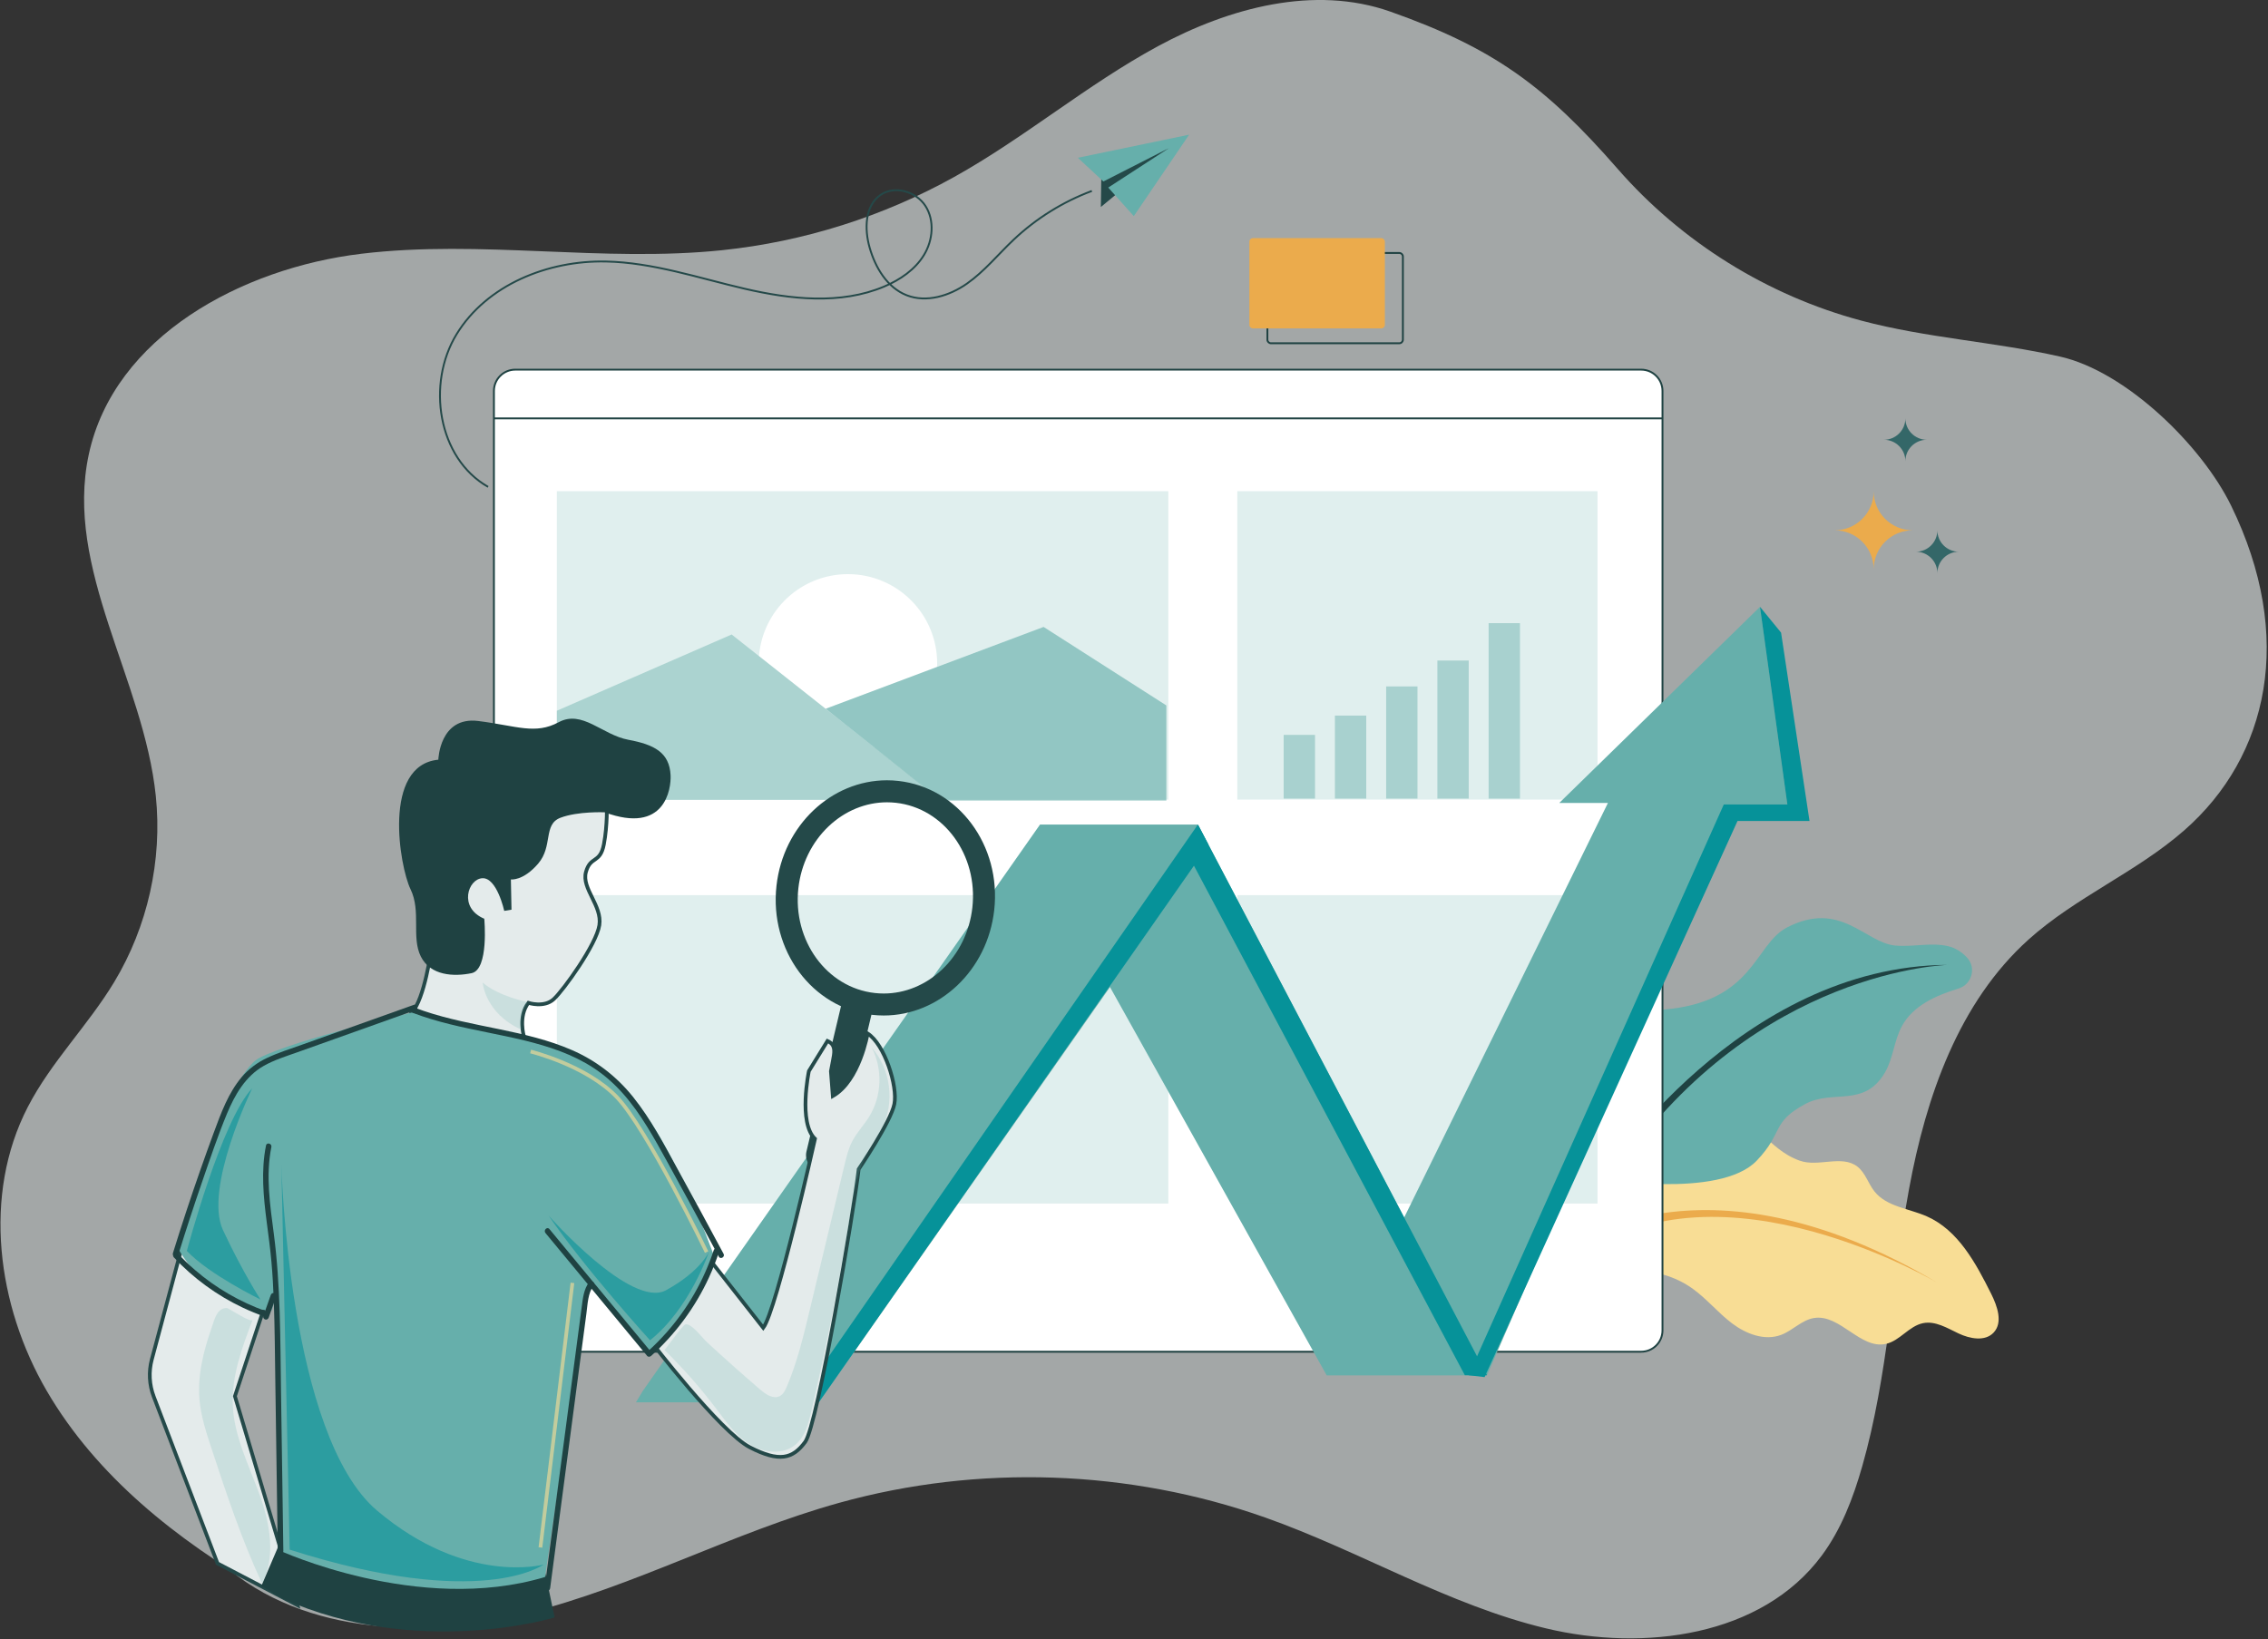 <svg width="859" height="621" viewBox="0 0 859 621" fill="none" xmlns="http://www.w3.org/2000/svg">
<rect x="0" y="0" width="859" height="621" fill="#333333" stroke="none"/>
<g clip-path="url(#clip0_1183_347)">
<path opacity="0.63" d="M99.614 602.203C67.163 583.408 36.604 559.324 17.724 526.93C-1.156 494.535 -6.676 452.676 10.524 419.353C19.334 402.28 33.348 388.449 43.27 371.995C55.913 351.026 61.531 325.902 59.014 301.545C54.45 257.351 24.277 215.52 33.636 172.092C43.256 127.484 91.57 101.565 136.882 96.123C182.194 90.68 228.244 99.512 273.626 94.766C304.382 91.552 334.464 82.038 361.479 66.991C388.178 52.119 411.72 32.029 438.602 17.488C465.484 2.947 497.823 -5.773 526.631 4.416C565.84 18.276 585.38 32.69 612.727 64.016C636.908 91.721 669.486 112 705.024 121.472C729.656 128.032 755.37 129.474 780.234 135.078C805.098 140.682 833.843 168.64 845.031 191.549C869.297 241.227 859.277 286.553 827.233 314.589C809.148 330.41 786.162 339.86 768.301 355.927C741.877 379.701 729.487 415.387 723.06 450.348C716.633 485.31 715.079 521.241 705.326 555.422C701.909 567.397 697.408 579.266 689.99 589.272C667.257 619.93 622.662 625.745 585.542 616.857C548.422 607.969 515.156 587.585 479.168 574.857C427.64 556.638 370.494 554.67 317.834 569.302C277.508 580.511 240.163 601.036 199.555 611.162C158.947 621.294 111.35 618.889 81.332 589.736" fill="#E4EBEB"/>
<path d="M681.706 439.701C688.709 442.198 697.569 437.381 703.461 441.909C706.513 444.251 707.561 448.35 709.966 451.36C714.592 457.161 723.002 457.787 729.788 460.782C741.671 466.028 748.351 478.516 754.16 490.139C756.501 494.822 758.667 500.996 755.081 504.814C751.825 508.281 746.066 507.163 741.77 505.124C737.473 503.084 732.994 500.293 728.332 501.242C723.038 502.318 719.578 507.908 714.304 509.089C704.622 511.255 696.901 497.74 687.099 499.28C682.437 500.012 678.991 504.027 674.568 505.686C668.388 508.014 661.363 505.342 656.082 501.369C650.809 497.396 646.568 492.164 641.224 488.276C627.604 478.361 607.177 479.226 594.443 490.252C591.279 472.145 597.438 452.668 610.426 439.666C620.762 429.323 636.134 422.523 650.893 422.832C666.37 423.156 668.774 435.103 681.706 439.715V439.701Z" fill="#F8DD95"/>
<path d="M592.215 473.917C592.215 473.917 642.969 431.861 734.338 486.243C734.338 486.243 651.674 436.937 598.74 476.09L592.215 473.917Z" fill="#EBAB4C"/>
<path d="M676.819 351.334C697.148 340.843 706.296 357.079 717.772 358.183C724.438 358.823 731.265 356.932 737.798 358.415C740.596 359.048 743.297 360.764 745.202 362.972C748.549 366.853 746.742 372.929 741.841 374.447C733.185 377.119 724.606 380.916 720.366 388.672C717.357 394.178 717.076 400.879 713.904 406.308C706.036 419.731 694.223 412.587 683.774 418.198C670.716 425.209 675.645 428.914 665.344 439.694C651.309 454.369 605.336 446.437 605.336 446.437C605.336 446.437 609.189 384.137 629.799 382.478C664.451 379.686 664.367 357.775 676.812 351.348L676.819 351.334Z" fill="#66AFAB"/>
<path d="M607.531 444.967C607.531 444.967 659.066 365.84 737.855 365.51C737.855 365.51 665.711 367.169 613.515 442.309L607.531 444.967Z" fill="#1F4242"/>
<path d="M621.594 140.029H195.147C190.688 140.029 187.074 143.643 187.074 148.102V503.987C187.074 508.445 190.688 512.059 195.147 512.059H621.594C626.052 512.059 629.666 508.445 629.666 503.987V148.102C629.666 143.643 626.052 140.029 621.594 140.029Z" fill="white" stroke="#1F4242" stroke-width="0.703" stroke-miterlimit="10"/>
<path opacity="0.2" d="M442.503 339.1H210.902V455.93H442.503V339.1Z" fill="#66AFAB"/>
<path d="M163.286 360.005C163.286 360.005 160.797 378.477 155.98 383.575C155.98 383.575 176.077 398.855 198.43 392.632C198.43 392.632 196.166 384.989 200.125 379.898C200.125 379.898 206.067 381.881 209.744 378.485C213.422 375.088 225.875 357.826 227.007 350.463C228.139 343.101 220.214 336.597 221.916 330.367C223.618 324.137 227.295 327.252 228.709 319.897C230.122 312.542 229.841 304.617 229.841 304.617L200.976 308.864L172.392 330.655L163.279 360.012L163.286 360.005Z" fill="#E4EBEB" stroke="#244949" stroke-width="1.406" stroke-miterlimit="10"/>
<path d="M243.43 526.952L393.907 312.354H453.697L563.193 520.968H502.454L420.409 373.915L310.118 531.227H240.863L243.43 526.952Z" fill="#66AFAB"/>
<path opacity="0.2" d="M442.503 186.07H210.902V302.901H442.503V186.07Z" fill="#66AFAB"/>
<path d="M331.516 283.459L319.703 274.037L331.587 283.438C331.587 283.438 331.537 283.452 331.516 283.459Z" fill="white"/>
<path d="M354.92 252.647L312.744 268.489L319.706 274.037L287.473 248.548C288.865 231.166 303.413 217.496 321.154 217.496C339.816 217.496 354.948 232.628 354.948 251.29C354.948 251.747 354.941 252.197 354.92 252.647Z" fill="white"/>
<path opacity="0.43" d="M356.034 303.021H210.895V269.241L277.111 240.355L287.469 248.547L319.702 274.037L331.515 283.459L356.034 303.021Z" fill="#66AFAB"/>
<path opacity="0.5" d="M356.338 303.021H356.036L331.516 283.459L319.703 274.037L331.587 283.438L356.338 303.021Z" fill="#66AFAB"/>
<path opacity="0.64" d="M441.752 267.231V303.254H356.338L356.036 303.022H356.338L331.587 283.439L319.704 274.038L312.742 268.49L354.918 252.647L395.258 237.494L441.752 267.231Z" fill="#66AFAB"/>
<path opacity="0.61" d="M356.338 303.021H356.036L331.516 283.459L319.703 274.037L331.587 283.438L356.338 303.021Z" fill="#66AFAB"/>
<path opacity="0.2" d="M605.056 186.07H468.621V302.901H605.056V186.07Z" fill="#66AFAB"/>
<path opacity="0.2" d="M605.056 339.1H468.621V455.93H605.056V339.1Z" fill="#66AFAB"/>
<path d="M228.998 307.718C228.998 307.718 218.921 307.261 212.276 309.778C205.631 312.295 209.527 320.544 203.803 327.188C198.079 333.833 193.495 333.144 193.495 333.144L193.727 344.599L190.978 345.056C190.978 345.056 188.228 332.455 182.729 332.687C177.231 332.919 173.567 343.91 183.419 348.037C183.419 348.037 185.254 367.283 178.609 368.654C171.964 370.025 163.055 369.674 159.391 362.347C155.728 355.02 159.595 345.288 155.475 336.815C151.354 328.342 144.709 289.851 166.015 287.79C166.015 287.79 166.472 271.294 181.133 273.129C195.794 274.965 202.664 278.396 211.601 273.586C220.539 268.777 228.098 278.396 237.949 280.231C247.8 282.066 253.587 285.041 253.988 293.746C254.22 298.788 251.928 316.198 229.019 307.718H228.998Z" fill="#1F4242"/>
<path d="M300.508 533.126L453.699 312.354L457.735 320.032L310.12 531.227L300.508 533.126Z" fill="#069299"/>
<path d="M335.939 303.927C337.071 303.927 338.224 303.991 339.356 304.117C357.526 306.149 370.499 323.961 368.277 343.825C367.265 352.896 363.193 361.221 356.823 367.261C350.635 373.126 342.78 376.36 334.722 376.36C333.59 376.36 332.437 376.297 331.305 376.17C313.135 374.138 300.162 356.327 302.384 336.463C303.396 327.392 307.468 319.067 313.838 313.026C320.026 307.162 327.88 303.927 335.939 303.927ZM335.939 295.588C314.935 295.588 296.653 312.626 294.093 335.528C291.358 359.998 307.601 381.901 330.37 384.447C331.832 384.608 333.274 384.693 334.715 384.693C355.719 384.693 374.001 367.655 376.56 344.753C379.296 320.283 363.053 298.379 340.284 295.834C338.822 295.672 337.373 295.588 335.939 295.588Z" fill="#244949"/>
<path d="M324.576 381.572L311.258 437.607" stroke="#244949" stroke-width="11.954" stroke-miterlimit="10" stroke-linecap="round"/>
<path d="M246.195 507.733C246.195 507.733 272.873 542.518 284.018 548.263C295.164 554.008 300.226 552.651 304.959 546.238C309.691 539.825 323.536 457.752 325.224 442.894C325.224 442.894 337.382 424.992 338.732 418.241C340.082 411.491 335.019 395.557 328.606 391.5C328.606 391.5 325.561 409.459 315.429 415.197L314.705 405.809L315.499 401.626C315.97 399.15 316.519 396.549 314.529 395.002C314.177 394.728 313.804 394.495 313.411 394.327L306.365 405.746C306.365 405.746 302.266 425.322 308.678 431.405C308.678 431.405 294.158 496.25 289.088 503.001L268.148 476.323L246.195 507.733Z" fill="#E4EBEB" stroke="#244949" stroke-width="1.406" stroke-miterlimit="10"/>
<path d="M102.53 487.903L88.973 528.911L112.621 608.052L82.385 592.245L58.245 529.108C56.515 524.587 56.255 519.63 57.507 514.947L71.387 463.039L102.53 487.903Z" fill="#E4EBEB" stroke="#244949" stroke-width="1.406" stroke-miterlimit="10"/>
<path d="M205.863 592.696L210.061 612.715C210.061 612.715 158.406 628.536 107.068 605.613L98.996 600.768L107.715 580.426L205.863 592.696Z" fill="#1F4242"/>
<path d="M155.988 383.575C155.988 383.575 112.047 393.694 98.307 400.719C84.567 407.743 67.305 472.659 67.305 472.659C67.305 472.659 79.258 495.793 102.906 496.433L105.465 487.805V587.176C105.465 587.176 158.505 611.78 206.433 597.4L223.048 484.613L246.056 511.769C246.056 511.769 263.079 498.205 270.427 475.837C270.427 475.837 250.851 419.43 229.44 406.33C208.029 393.23 190.14 390.67 190.14 390.67L155.995 383.568L155.988 383.575Z" fill="#66AFAB"/>
<path d="M502.457 520.967L609 304.175H590.57L666.596 229.879L676.961 304.752H657.378L563.196 520.967H502.457Z" fill="#66AFAB"/>
<path d="M453.847 312.654L563.196 520.966H554.807L448.777 321.493L453.847 312.654Z" fill="#069299"/>
<path d="M556.227 520.967L652.883 304.752H676.96L666.595 229.879L674.576 239.646L685.348 310.996H658.087L562.288 521.678L556.227 520.967Z" fill="#069299"/>
<path d="M67.536 475.289C70.398 466.049 73.4 456.859 76.55 447.718C79.532 439.069 82.457 430.342 85.966 421.89C88.926 414.767 92.941 407.743 99.839 403.805C103.77 401.562 108.15 400.212 112.398 398.7L126.285 393.75C136.643 390.051 147.007 386.36 157.365 382.661C158.638 382.211 158.089 380.172 156.802 380.629C147.324 384.011 137.845 387.393 128.366 390.768L114.479 395.719C110.063 397.294 105.528 398.714 101.274 400.697C97.519 402.448 94.193 404.888 91.514 408.059C89.01 411.027 87.07 414.395 85.431 417.896C83.709 421.595 82.302 425.434 80.889 429.26C79.18 433.907 77.507 438.562 75.868 443.238C72.219 453.673 68.759 464.172 65.49 474.726C65.089 476.027 67.121 476.582 67.522 475.289H67.536Z" fill="#1F4242"/>
<path d="M156.464 383.729C165.499 387.189 175.006 389.144 184.463 391.077C193.921 393.011 203.28 394.867 212.245 398.264C216.619 399.923 220.852 401.969 224.769 404.529C228.932 407.236 232.644 410.541 235.942 414.254C242.798 421.981 247.769 431.151 252.734 440.144C258.577 450.741 264.364 461.373 270.088 472.032C270.805 473.368 271.515 474.697 272.232 476.033C272.872 477.229 274.693 476.167 274.054 474.972C268.288 464.199 262.465 453.455 256.573 442.753C251.447 433.429 246.454 423.901 239.781 415.554C233.565 407.791 225.795 401.794 216.682 397.814C207.844 393.953 198.407 391.809 188.999 389.861C179.591 387.913 169.697 386.085 160.394 382.921C159.262 382.534 158.137 382.126 157.019 381.697C155.753 381.212 155.198 383.251 156.456 383.729H156.464Z" fill="#1F4242"/>
<path d="M206.594 467.09L236.605 503.366L245.113 513.654C245.493 514.111 246.21 514.005 246.604 513.654C255.837 505.37 263.353 495.188 268.529 483.917C269.984 480.753 271.257 477.504 272.347 474.192C272.769 472.898 270.737 472.343 270.315 473.629C266.539 485.112 260.407 495.8 252.391 504.843C250.106 507.416 247.673 509.856 245.113 512.156H246.604L216.593 475.88L208.085 465.592C207.22 464.545 205.736 466.042 206.594 467.083V467.09Z" fill="#1F4242"/>
<path d="M65.848 476.317C73.224 484.193 82.077 490.683 91.83 495.303C94.572 496.603 97.385 497.757 100.247 498.769C101.526 499.219 102.082 497.187 100.809 496.737C90.937 493.249 81.725 487.905 73.808 481.057C71.543 479.095 69.385 477.013 67.338 474.826C66.41 473.835 64.92 475.326 65.848 476.317Z" fill="#1F4242"/>
<path d="M101.766 499.127L104.593 491.139C104.783 490.604 104.375 489.986 103.855 489.838C103.271 489.676 102.751 490.035 102.554 490.576L99.727 498.564C99.537 499.099 99.945 499.717 100.465 499.865C101.049 500.027 101.569 499.668 101.766 499.127Z" fill="#1F4242"/>
<path d="M100.752 433.944C98.797 443.612 99.788 453.456 101.047 463.146C101.687 468.061 102.355 472.976 102.798 477.919C103.241 482.863 103.522 487.932 103.705 492.946C104.071 503.029 104.127 513.12 104.275 523.203L104.711 553.306L105.21 587.606C105.231 588.963 107.34 588.963 107.319 587.606L106.433 527.049C106.145 507.065 106.286 487.046 103.684 467.196C102.271 456.396 100.597 445.321 102.784 434.499C103.051 433.177 101.019 432.608 100.752 433.937V433.944Z" fill="#1F4242"/>
<path d="M223.028 485.83C221.122 488.438 220.778 491.708 220.363 494.816L218.823 506.468L215.771 529.595C213.753 544.895 211.728 560.196 209.71 575.504L206.264 601.584C206.187 602.154 206.806 602.632 207.319 602.639C207.952 602.639 208.297 602.147 208.374 601.584L214.386 556.027C216.39 540.838 218.394 525.657 220.398 510.469L222.1 497.601C222.571 494.036 222.641 489.908 224.842 486.892C225.644 485.795 223.815 484.74 223.021 485.83H223.028Z" fill="#1F4242"/>
<path d="M187.039 158.494H629.603" stroke="#1F4242" stroke-width="0.703" stroke-miterlimit="10"/>
<path opacity="0.2" d="M199.877 379.617C199.877 379.617 188.894 377.466 182.805 372.213C182.805 372.213 183.641 383.914 197.613 390.122C197.613 390.122 196.418 384.75 199.885 379.617H199.877Z" fill="#66AFAB"/>
<path d="M184.871 184.439C165.794 173.575 161.476 145.357 172.924 126.618C184.371 107.879 207.527 98.604 229.479 99.061C247.375 99.434 264.616 105.34 282.055 109.377C299.493 113.42 318.352 115.501 334.848 108.561C340.867 106.03 346.556 102.176 349.952 96.6C353.349 91.024 354.038 83.521 350.515 78.022C346.992 72.524 338.835 70.133 333.477 73.853C327.528 77.98 327.381 86.791 329.357 93.759C331.522 101.368 336.03 108.962 343.392 111.845C350.916 114.791 359.621 112.077 366.238 107.436C372.854 102.788 378.002 96.396 383.873 90.841C392.395 82.776 402.549 76.447 413.539 72.334" stroke="#244949" stroke-width="0.703" stroke-miterlimit="10"/>
<path d="M417.125 66.203L416.949 78.416L445.23 55.029L417.125 66.203Z" fill="#244949"/>
<path d="M408.23 59.768L450.385 51.014L429.424 81.876L419.748 71.054L442.784 56.076L417.906 68.747L408.23 59.768Z" fill="#66AFAB"/>
<path d="M725.66 209.001C730.139 209.001 733.775 205.366 733.775 200.887C733.775 205.366 737.41 209.001 741.889 209.001C737.41 209.001 733.775 212.637 733.775 217.116C733.775 212.637 730.139 209.001 725.66 209.001Z" fill="#346768"/>
<path d="M713.543 166.593C718.022 166.593 721.658 162.958 721.658 158.479C721.658 162.958 725.293 166.593 729.772 166.593C725.293 166.593 721.658 170.228 721.658 174.708C721.658 170.228 718.022 166.593 713.543 166.593Z" fill="#346768"/>
<path d="M694.883 200.887C703.04 200.887 709.656 194.27 709.656 186.113C709.656 194.27 716.273 200.887 724.43 200.887C716.273 200.887 709.656 207.504 709.656 215.66C709.656 207.504 703.04 200.887 694.883 200.887Z" fill="#EBAB4C"/>
<path d="M529.976 95.826H481.388C480.634 95.826 480.023 96.437 480.023 97.19V128.671C480.023 129.424 480.634 130.035 481.388 130.035H529.976C530.73 130.035 531.34 129.424 531.34 128.671V97.19C531.34 96.437 530.73 95.826 529.976 95.826Z" stroke="#1F4242" stroke-width="0.703" stroke-miterlimit="10"/>
<path d="M523.148 90.201H474.559C473.806 90.201 473.195 90.812 473.195 91.565V123.046C473.195 123.799 473.806 124.41 474.559 124.41H523.148C523.901 124.41 524.512 123.799 524.512 123.046V91.565C524.512 90.812 523.901 90.201 523.148 90.201Z" fill="#EBAB4C"/>
<path opacity="0.2" d="M288.046 526.486C290.114 528.265 292.933 530.135 295.352 528.863C296.688 528.159 297.406 526.69 297.996 525.298C301.913 516.114 304.261 506.354 306.589 496.644L319.893 441.136C320.603 438.162 321.334 435.152 322.734 432.438C324.47 429.07 327.156 426.292 329.16 423.079C334.012 415.295 334.399 404.923 330.131 396.809C337.366 404.944 339.005 417.594 334.076 427.305C332.543 430.328 330.461 433.043 328.802 435.996C324.709 443.316 323.387 451.81 322.037 460.086C317.952 485.196 313.002 510.173 307.194 534.945C306.139 539.452 304.859 544.276 301.315 547.25C296.534 551.258 289.094 550.401 283.82 547.053C278.547 543.713 274.883 538.426 271.114 533.454C265.194 525.635 258.689 518.259 251.672 511.41C251.791 511.523 258.598 501.91 259.582 501.692C261.868 501.179 265.784 506.608 267.732 508.408C274.384 514.56 281.156 520.586 288.032 526.493L288.046 526.486Z" fill="#66AFAB"/>
<path opacity="0.2" d="M75.588 530.48C76.172 536.78 78.169 542.855 80.152 548.86C85.847 566.102 91.564 583.393 99.257 599.84C104.594 589.51 102.203 576.917 98.237 565.982C94.271 555.055 88.794 544.36 88.182 532.744C87.584 521.444 91.677 510.489 95.706 499.913C95.136 501.411 86.607 495.483 85.882 495.49C82.057 495.518 81.206 500.012 80.145 503.021C77.058 511.797 74.723 521.099 75.588 530.473V530.48Z" fill="#66AFAB"/>
<path opacity="0.6" d="M207.801 460.509C207.801 460.509 239.092 496.012 252.283 488.755C265.474 481.498 268.512 474.207 268.512 474.207C268.512 474.207 261.255 495.794 246.194 507.726C246.194 507.726 221.294 480.317 207.801 460.502V460.509Z" fill="#069299"/>
<path opacity="0.6" d="M106.562 441.248C106.562 441.248 109.192 543.875 142.874 572.297C176.555 600.718 205.863 592.695 205.863 592.695C205.863 592.695 182.349 610.19 109.72 587.035L106.562 441.248Z" fill="#069299"/>
<path opacity="0.6" d="M95.507 412.3C95.507 412.3 77.084 450.193 84.453 465.979C91.822 481.765 98.664 492.292 98.664 492.292C98.664 492.292 79.193 482.82 70.769 473.869C70.769 473.869 83.926 424.394 95.507 412.293V412.3Z" fill="#069299"/>
<path opacity="0.63" d="M200.961 398.336C200.961 398.336 221.936 403.462 233.595 415.585C245.028 427.475 267.628 474.32 267.628 474.32" stroke="#F8DD95" stroke-width="1.406" stroke-miterlimit="10"/>
<path opacity="0.63" d="M216.81 485.979L204.688 586.207" stroke="#F8DD95" stroke-width="1.406" stroke-miterlimit="10"/>
<path opacity="0.46" d="M498.053 278.383H486.184V302.529H498.053V278.383Z" fill="#66AFAB"/>
<path opacity="0.46" d="M517.463 271.084H505.594V302.522H517.463V271.084Z" fill="#66AFAB"/>
<path opacity="0.46" d="M536.869 260.031H525V302.53H536.869V260.031Z" fill="#66AFAB"/>
<path opacity="0.46" d="M556.276 250.221H544.406V302.529H556.276V250.221Z" fill="#66AFAB"/>
<path opacity="0.46" d="M575.682 236.061H563.812V302.531H575.682V236.061Z" fill="#66AFAB"/>
</g>
<defs>
<clipPath id="clip0_1183_347">
<rect width="858.337" height="620.64" fill="white" transform="translate(0.172)"/>
</clipPath>
</defs>
</svg>
